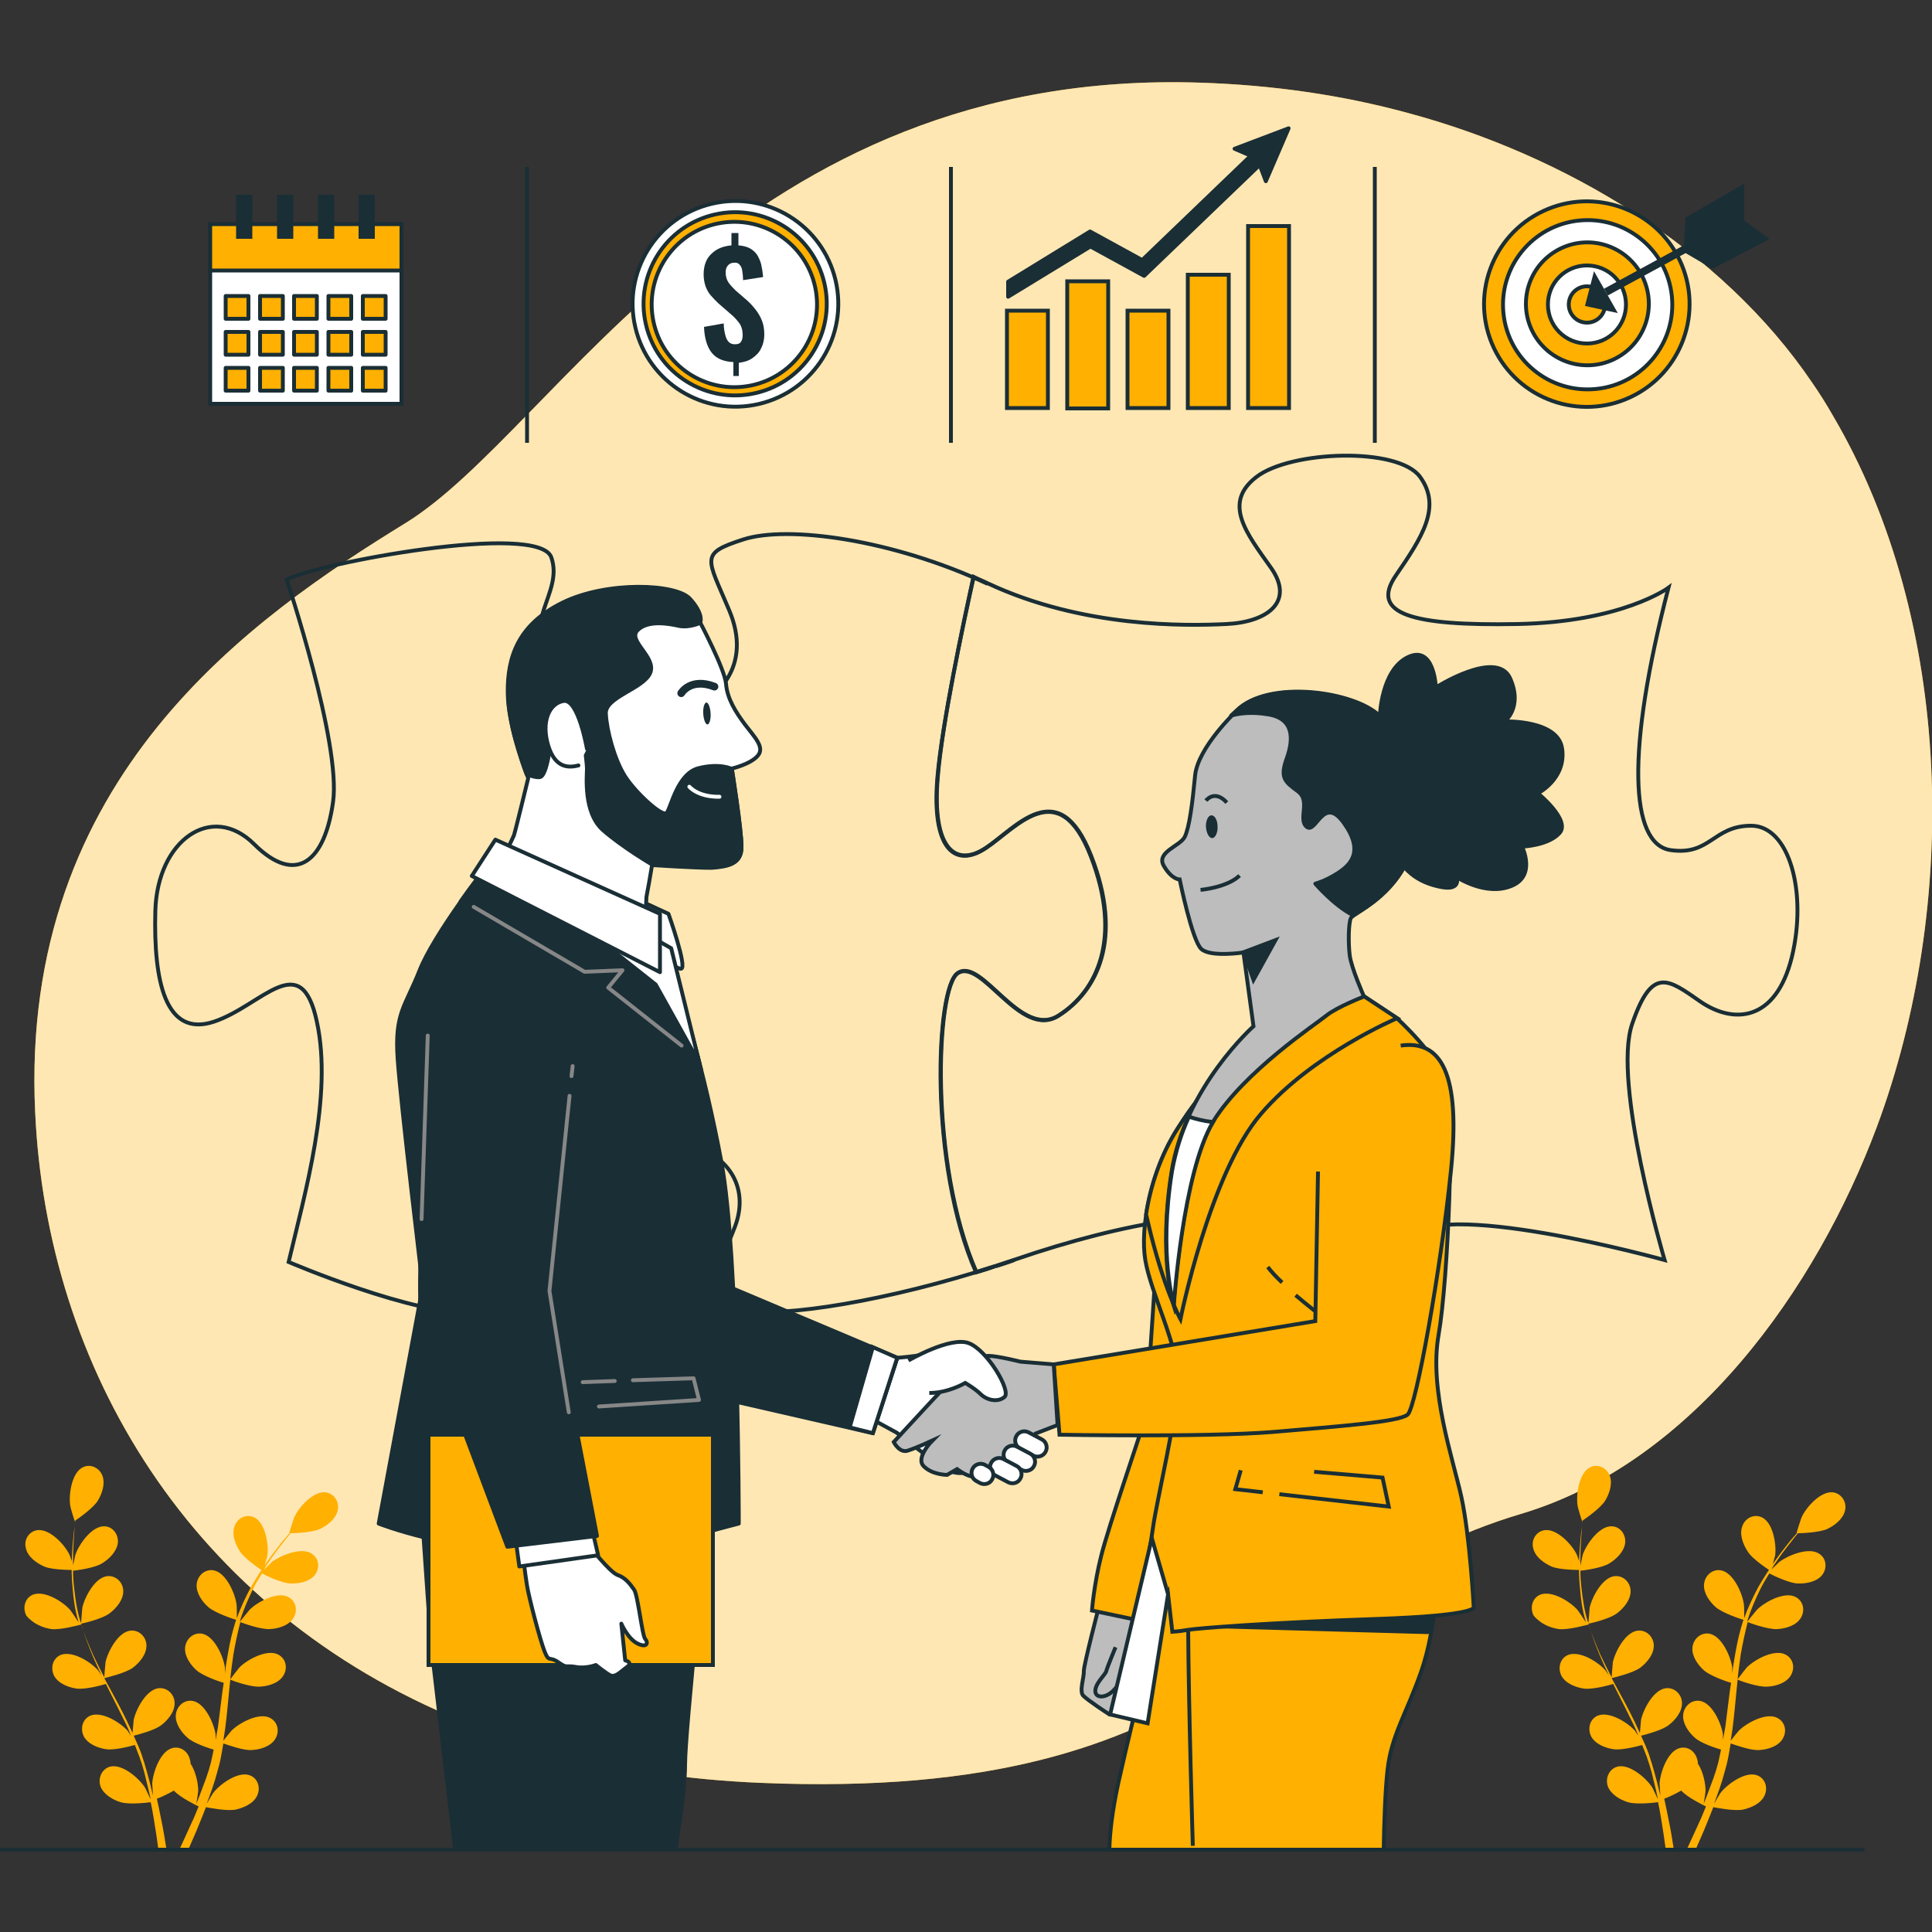 <svg xmlns="http://www.w3.org/2000/svg" xmlns:xlink="http://www.w3.org/1999/xlink" id="&#x421;&#x43B;&#x43E;&#x439;_1" x="0px" y="0px" viewBox="0 0 500 500" style="enable-background:new 0 0 500 500;" xml:space="preserve"><rect x="0" y="0" width="500" height="500" fill="#333333" stroke="none"/><style type="text/css">	.st0{fill:#FFB000;}	.st1{opacity:0.7;fill:#FFFFFF;}	.st2{fill:none;stroke:#1A2E35;stroke-miterlimit:10;}	.st3{fill:#FFB000;stroke:#1A2E35;stroke-miterlimit:10;}	.st4{fill:#FFFFFF;stroke:#1A2E35;stroke-miterlimit:10;}	.st5{fill:#1A2E35;stroke:#1A2E35;stroke-miterlimit:10;}	.st6{fill:#FFFFFF;stroke:#1A2E35;stroke-width:2;stroke-miterlimit:10;}	.st7{fill:#1A2E35;stroke:#1A2E35;stroke-linecap:round;stroke-linejoin:round;stroke-miterlimit:10;}	.st8{fill:#1A2E35;}	.st9{fill:#FFB000;stroke:#1A2E35;stroke-linecap:round;stroke-linejoin:round;stroke-miterlimit:10;}	.st10{fill:#BDBDBD;stroke:#1A2E35;stroke-miterlimit:10;}	.st11{fill:#FFFFFF;stroke:#1A2E35;stroke-linecap:round;stroke-linejoin:round;stroke-miterlimit:10;}	.st12{fill:none;stroke:#1A2E35;stroke-width:2;stroke-linecap:round;stroke-linejoin:round;stroke-miterlimit:10;}	.st13{fill:none;stroke:#FFFFFF;stroke-linecap:round;stroke-linejoin:round;stroke-miterlimit:10;}	.st14{fill:none;stroke:#878787;stroke-linecap:round;stroke-linejoin:round;stroke-miterlimit:10;}</style><g>	<path class="st0" d="M310.8,21.4c18.2,0.6,36.3,3.1,53.8,7.9c40.1,10.8,80.8,34.8,104.5,69.9c1.8,2.6,3.5,5.3,5.1,8.1   c31.7,53.7,32.7,127.5,11.5,184.4c-15.6,41.7-47.4,86.8-92.1,100.1c-67.6,20.2-75.7,74.7-196.8,69.6c-18.9-0.8-36.3-3.4-52.4-7.7   c-8.6-2.3-16.8-5-24.6-8.2C49,416.8,12.1,353.8,9.1,287.8C5,201,65.6,159.6,104.9,135.4C144.3,111.2,191.7,17.4,310.8,21.4"></path>	<path class="st1" d="M310.8,21.4c18.2,0.6,36.3,3.1,53.8,7.9c40.1,10.8,80.8,34.8,104.5,69.9c1.8,2.6,3.5,5.3,5.1,8.1   c31.7,53.7,32.7,127.5,11.5,184.4c-15.6,41.7-47.4,86.8-92.1,100.1c-67.6,20.2-75.7,74.7-196.8,69.6c-18.9-0.8-36.3-3.4-52.4-7.7   c-8.6-2.3-16.8-5-24.6-8.2C49,416.8,12.1,353.8,9.1,287.8C5,201,65.6,159.6,104.9,135.4C144.3,111.2,191.7,17.4,310.8,21.4"></path>	<g>		<g>			<path class="st2" d="M252.6,329.3c-12.3-27.9-10.5-73.6-4.8-77.4c6.3-4.2,16.2,17.2,26.1,11c9.9-6.3,16.7-19.9,8.4-41.3     s-19.3-7.3-27.2-2.1c-7.8,5.2-14.1,0.5-12.5-18.3c1.2-13.9,6.6-39.4,9.3-51.8c1.2,0.5,2.5,1.1,3.7,1.7     c-24.6-11.5-51.7-15.2-63.2-11.5c-11.5,3.7-9.4,4.7-3.7,18.3c12,28.3-33.4,38.1-46.5,16.2c-7.8-13.1,3.7-20.4,0.5-29.8     c-3.1-9.4-61.1,1.6-68.5,5.7c0,0,14.1,42.3,12,57.5c-2.1,15.2-9.4,21.9-20.4,11c-11-11-25.1-1-25.6,17.2     c-0.5,18.3,2.6,32.9,15.2,28.7c12.5-4.2,22.5-19.3,26.6,0c4.2,19.3-3.1,44.4-7.3,62.2c0,0,32.9,14.1,48.1,13.1     c15.2-1,24.6-1.6,19.9-11c-4.7-9.4-12.5-15.7-6.8-26.1c5.7-10.5,28.7-9.4,40.8-6.8c12,2.6,17.2,11.5,13.6,21.4     c-3.7,9.9-9.9,19.9,1.6,21.9c10.8,2,38.4-2.6,65.6-11.4C255.9,328.3,254.3,328.8,252.6,329.3z"></path>			<path class="st2" d="M262.5,326.1c-1.6,0.6-3.2,1.1-4.8,1.6C259.3,327.2,260.9,326.6,262.5,326.1z"></path>		</g>		<path class="st2" d="M453.2,213.7c-9.9,0-10.5,7.8-20.9,6.3c-10.5-1.6-11.5-25.6-0.5-67.9c0,0-12,8.9-39.2,9.4    c-27.2,0.5-38.1-2.6-31.4-12.5c6.8-9.9,12-17.8,6.3-25.6c-5.7-7.8-33.4-6.8-42.3,0c-8.9,6.8-2.6,14.6,3.7,23.5s-1,14.1-11.5,14.6    c-10.5,0.5-37.1,1-61.7-10.5c-1.2-0.6-2.5-1.1-3.7-1.7c-2.8,12.4-8.2,38-9.3,51.8c-1.6,18.8,4.7,23.5,12.5,18.3    c7.8-5.2,18.8-19.3,27.2,2.1s1.6,35-8.4,41.3c-9.9,6.3-19.9-15.2-26.1-11c-5.7,3.8-7.5,49.5,4.8,77.4c3.3-1,6.6-2.1,9.9-3.2    c28.7-9.9,57.5-14.6,62.7-7.8c5.2,6.8,3.1,5.7-3.7,16.2c-6.8,10.5-6.3,19.3,5.2,24.6c11.5,5.2,39.7,4.2,42.3-7.8    c2.6-12-12-18.8-5.2-30.3c6.8-11.5,66.9,5.2,66.9,5.2s-13.6-46-8.4-61.1c5.2-15.2,9.4-11.5,17.8-5.7c8.4,5.7,19.3,5.2,23.5-11.5    C467.8,231,463.1,213.7,453.2,213.7z"></path>	</g>	<g>		<g>							<ellipse transform="matrix(0.904 -0.427 0.427 0.904 5.655 182.879)" class="st3" cx="410.8" cy="78.8" rx="26.6" ry="26.6"></ellipse>							<ellipse transform="matrix(0.995 -0.102 0.102 0.995 -5.902 42.364)" class="st4" cx="410.8" cy="78.8" rx="21.9" ry="21.9"></ellipse>			<ellipse transform="matrix(0.903 -0.43 0.43 0.903 5.975 184.118)" class="st3" cx="410.8" cy="78.8" rx="15.9" ry="15.9"></ellipse>			<path class="st4" d="M420.8,78.8c0-5.6-4.5-10.1-10.1-10.1c-5.6,0-10.1,4.5-10.1,10.1c0,5.6,4.5,10.1,10.1,10.1     C416.3,88.9,420.8,84.4,420.8,78.8z"></path>			<path class="st3" d="M415.4,78.8c0-2.6-2.1-4.7-4.7-4.7c-2.6,0-4.7,2.1-4.7,4.7c0,2.6,2.1,4.7,4.7,4.7     C413.3,83.5,415.4,81.4,415.4,78.8z"></path>		</g>		<g>			<polygon class="st5" points="412.7,71.5 410.8,78.8 417.7,80.3    "></polygon>			<line class="st6" x1="415.6" y1="75.6" x2="445.9" y2="59.1"></line>			<polygon class="st5" points="436.2,64.5 436.7,56.6 450.9,48.4 450.9,57.5    "></polygon>			<polygon class="st5" points="457,61.8 450.8,57.2 436.2,64.9 443.2,69    "></polygon>		</g>	</g>	<g>		<rect x="260.6" y="80.4" class="st3" width="10.6" height="25.2"></rect>		<rect x="276.2" y="72.8" class="st3" width="10.6" height="32.9"></rect>		<rect x="291.8" y="80.4" class="st3" width="10.6" height="25.2"></rect>		<rect x="307.4" y="71.1" class="st3" width="10.6" height="34.5"></rect>		<rect x="323" y="58.5" class="st3" width="10.6" height="47.1"></rect>		<polygon class="st7" points="319.5,38.5 323.7,40.3 295.6,67.3 282.1,59.9 260.9,72.9 260.9,76.8 282.2,63.8 296.1,71.4 326,42.7     327.6,46.9 333.5,33.2   "></polygon>	</g>	<g>		<g>							<ellipse transform="matrix(0.974 -0.229 0.229 0.974 -12.944 45.535)" class="st4" cx="190.2" cy="78.7" rx="26.6" ry="26.6"></ellipse>							<ellipse transform="matrix(0.975 -0.223 0.223 0.975 -12.74 44.307)" class="st3" cx="190.2" cy="78.7" rx="23.7" ry="23.7"></ellipse>							<ellipse transform="matrix(0.988 -0.153 0.153 0.988 -9.826 30.036)" class="st4" cx="190.1" cy="78.8" rx="21.4" ry="21.4"></ellipse>		</g>		<g>			<path class="st8" d="M189.8,97.1v-3.4c-2.5-0.1-4.4-0.9-5.6-2.4c-1.2-1.5-1.9-3.8-2-6.7l5.1-0.9c0,1.2,0.2,2.2,0.4,3     c0.2,0.8,0.5,1.4,0.9,1.8c0.4,0.4,0.9,0.6,1.6,0.6c0.8,0,1.3-0.2,1.6-0.7c0.3-0.5,0.4-1,0.4-1.7c0-1.2-0.3-2.3-0.9-3.1     c-0.6-0.8-1.4-1.7-2.4-2.5l-3.1-2.7c-0.7-0.7-1.3-1.3-1.9-2c-0.6-0.7-1-1.5-1.3-2.3c-0.3-0.9-0.5-1.9-0.5-3.1     c0-2.3,0.7-4.1,2-5.3c1.3-1.3,3-2,5.2-2.2v-3.2h1.8v3.2c1.3,0.1,2.4,0.4,3.2,0.9c0.8,0.5,1.5,1.2,1.9,2c0.4,0.8,0.8,1.7,0.9,2.6     c0.2,0.9,0.3,1.8,0.4,2.7l-5.2,0.8c0-0.9-0.1-1.7-0.2-2.4c-0.1-0.7-0.3-1.2-0.7-1.6c-0.3-0.4-0.8-0.6-1.5-0.5     c-0.7,0-1.2,0.3-1.6,0.8c-0.4,0.5-0.5,1.1-0.5,1.7c0,1.1,0.3,2,0.8,2.7c0.5,0.7,1.1,1.3,1.8,2l3,2.6c0.8,0.7,1.5,1.5,2.2,2.4     c0.7,0.9,1.2,1.8,1.6,2.8c0.4,1,0.6,2.2,0.6,3.6c0,1.3-0.3,2.5-0.8,3.5c-0.5,1.1-1.3,1.9-2.3,2.6c-1,0.7-2.1,1-3.5,1.2v3.4H189.8     z"></path>		</g>	</g>	<g>		<rect x="54.4" y="58" class="st4" width="49.5" height="46.5"></rect>		<rect x="54.4" y="58" class="st9" width="49.5" height="12"></rect>		<g>			<g>				<rect x="58.4" y="76.6" class="st9" width="5.9" height="5.9"></rect>				<rect x="67.3" y="76.6" class="st9" width="5.9" height="5.9"></rect>				<rect x="76.1" y="76.6" class="st9" width="5.9" height="5.9"></rect>				<rect x="85" y="76.6" class="st9" width="5.9" height="5.9"></rect>				<rect x="93.9" y="76.6" class="st9" width="5.9" height="5.9"></rect>			</g>			<g>				<rect x="58.4" y="85.9" class="st9" width="5.9" height="5.9"></rect>				<rect x="67.3" y="85.9" class="st9" width="5.9" height="5.9"></rect>				<rect x="76.1" y="85.9" class="st9" width="5.9" height="5.9"></rect>				<rect x="85" y="85.9" class="st9" width="5.9" height="5.9"></rect>				<rect x="93.9" y="85.9" class="st9" width="5.9" height="5.9"></rect>			</g>			<g>				<rect x="58.4" y="95.2" class="st9" width="5.9" height="5.9"></rect>				<rect x="67.3" y="95.2" class="st9" width="5.9" height="5.9"></rect>				<rect x="76.1" y="95.2" class="st9" width="5.9" height="5.9"></rect>				<rect x="85" y="95.2" class="st9" width="5.9" height="5.9"></rect>				<rect x="93.9" y="95.2" class="st9" width="5.9" height="5.9"></rect>			</g>		</g>		<g>			<rect x="61.1" y="50.4" class="st8" width="4.2" height="11.4"></rect>			<rect x="71.7" y="50.4" class="st8" width="4.2" height="11.4"></rect>			<rect x="82.3" y="50.4" class="st8" width="4.2" height="11.4"></rect>			<rect x="92.8" y="50.4" class="st8" width="4.2" height="11.4"></rect>		</g>	</g>	<g>		<path class="st0" d="M11.4,405.4c2.3,1,7.9,0.9,7.9,0.9c0.1,0-1.2-3.7-1.3-3.9c-1.2-2.6-5.1-6.8-8.3-6.4c-2.3,0.3-3.6,2.6-3,4.7    C7.2,402.9,9.4,404.5,11.4,405.4z"></path>		<path class="st0" d="M13.3,421.6c2.4,0.3,7.4-1.1,7.8-1.2c0.8,2.8,1.8,5.6,3,8.4c0.7,1.6,1.4,3.2,2.2,4.8    c-0.5-0.7-0.9-1.3-0.9-1.3c-1.9-2.2-6.7-5.2-9.7-4c-2.1,0.9-2.7,3.4-1.7,5.4c1.1,2,3.7,3,5.8,3.3c2.1,0.3,6.4-0.8,7.6-1.2    c0.3,0.6,0.6,1.2,0.9,1.8c1.5,2.9,2.9,5.8,4.3,8.6c0.5,1,0.9,2,1.3,3c-0.4-0.6-0.8-1.1-0.8-1.2c-1.9-2.2-6.7-5.2-9.7-4    c-2.1,0.9-2.7,3.4-1.7,5.4c1.1,2,3.7,3,5.8,3.3c2,0.3,6-0.7,7.4-1.1c0.4,1,0.8,2.1,1.2,3.1c0.2,0.7,0.5,1.4,0.7,2.1    c0.2,0.7,0.4,1.4,0.6,2.1c0.3,1.4,0.7,2.8,1,4.1c0.2,0.9,0.4,1.8,0.6,2.7c-0.5-1-1.4-3-1.5-3.1c-1.5-2.4-5.9-6.2-9-5.4    c-2.2,0.6-3.2,3-2.5,5.1c0.8,2.1,3.2,3.5,5.2,4.1c2.2,0.7,7.2,0.1,7.8,0c0.3,1.5,0.6,2.9,0.8,4.3c0.5,3,0.9,5.7,1.2,8h2.1    c-0.4-2.4-0.8-5.2-1.5-8.4c-0.3-1.5-0.6-3.1-1-4.8c0.4-0.1,2.5-1,4.4-2.1c1.6,1.8,5.8,3.8,6.4,4.1c-0.6,1.4-1.1,2.8-1.7,4    c-1.2,2.7-2.3,5-3.2,7h2.3c0.8-1.9,1.8-4,2.7-6.3c0.6-1.4,1.2-3,1.8-4.5c0.6,0.1,5.5,1.1,7.8,0.6c2.1-0.5,4.6-1.6,5.5-3.7    c0.9-2,0.1-4.5-2.1-5.2c-3-1-7.7,2.4-9.4,4.7c-0.1,0.1-1,1.7-1.6,2.7c0.2-0.6,0.5-1.3,0.7-1.9c0.5-1.3,0.9-2.6,1.4-4.1    c0.2-0.7,0.4-1.4,0.6-2.1c0.2-0.7,0.4-1.5,0.6-2.2c0.4-1.7,0.7-3.5,1-5.3c1.2,0.4,5.3,1.9,7.4,1.7c2.1-0.1,4.8-0.9,6-2.8    c1.2-1.9,0.8-4.4-1.3-5.5c-2.8-1.5-7.9,1.2-10,3.3c-0.1,0.1-1.4,1.7-2.1,2.6c0.2-1.1,0.3-2.2,0.5-3.3c0.4-3.2,0.7-6.4,1-9.6    c0.1-1,0.2-2,0.3-2.9c0.4,0.2,5.3,2,7.7,1.8c2.1-0.1,4.8-0.9,6-2.8c1.2-1.9,0.8-4.4-1.3-5.5c-2.8-1.5-7.9,1.2-10,3.3    c-0.2,0.2-2,2.5-2.4,3.1c0.2-2.2,0.5-4.3,0.8-6.4c0.5-2.9,1.1-5.7,1.8-8.4c0.2,0.1,5.3,2,7.7,1.8c2.1-0.1,4.8-0.9,6-2.8    c1.2-1.9,0.8-4.4-1.3-5.5c-2.8-1.5-7.9,1.2-10,3.3c-0.2,0.2-2.2,2.7-2.5,3.1c0-0.2,0.1-0.3,0.1-0.5c0.9-2.9,2.1-5.5,3.3-8    c0.7-1.4,1.5-2.7,2.3-4c0.9,0.5,5.1,2.5,7.3,2.6c2.1,0.1,4.9-0.4,6.3-2.1c1.4-1.7,1.3-4.3-0.7-5.6c-2.7-1.8-8,0.4-10.3,2.1    c-0.1,0.1-1.2,1.2-2.1,2c0.4-0.6,0.7-1.2,1.1-1.7c1.3-2,2.7-3.8,3.9-5.3c0.7-0.9,1.3-1.7,1.9-2.4c1.1,0,5.6-0.2,7.6-1.1    c1.9-0.9,4.1-2.6,4.6-4.8c0.5-2.2-0.9-4.4-3.2-4.7c-3.2-0.3-7,4-8.1,6.6c-0.1,0.2-1.3,3.9-1.2,3.9c0,0,0.1,0,0.1,0    c-0.6,0.7-1.2,1.4-1.9,2.2c-1.2,1.5-2.6,3.3-4,5.3c-1.4,2-2.8,4.2-4.2,6.6c-1.3,2.5-2.6,5.1-3.6,8c0,0,0,0.1,0,0.1    c0-0.9,0-3.6-0.1-3.8c-0.4-2.8-2.7-8.1-5.9-8.7c-2.3-0.4-4.2,1.4-4.4,3.6c-0.2,2.2,1.4,4.5,3,5.9c1.8,1.6,6.8,3.2,7.2,3.3    c-0.9,2.8-1.6,5.7-2.1,8.7c-0.3,1.7-0.6,3.4-0.8,5.2c0-0.8,0-1.5,0-1.6c-0.4-2.8-2.7-8.1-5.9-8.7c-2.3-0.4-4.2,1.4-4.4,3.6    c-0.2,2.2,1.4,4.5,3,5.9c1.6,1.4,5.8,2.9,7,3.2c-0.1,0.7-0.2,1.3-0.3,2c-0.4,3.2-0.8,6.4-1.2,9.5c-0.2,1.1-0.4,2.2-0.6,3.3    c0-0.7,0-1.3,0-1.4c-0.4-2.8-2.7-8.1-5.9-8.7c-2.3-0.4-4.2,1.4-4.4,3.6c-0.2,2.2,1.4,4.5,3,5.9c1.5,1.4,5.4,2.7,6.8,3.1    c-0.2,1.1-0.5,2.2-0.7,3.3c-0.2,0.7-0.4,1.4-0.6,2.1c-0.2,0.7-0.5,1.4-0.7,2.1c-0.5,1.3-1,2.7-1.5,4c-0.3,0.9-0.7,1.7-1,2.6    c0.2-1.1,0.5-3.3,0.5-3.4c0-1.9-0.6-5-2-7.1c0-0.3,0-0.6-0.1-0.8c-0.4-2.2-2.4-3.8-4.6-3.2c-3.1,0.8-5,6.2-5.2,9.1    c0,0.2,0.1,2,0.2,3.2c-0.2-0.7-0.3-1.3-0.5-2c-0.3-1.4-0.7-2.7-1.1-4.2c-0.2-0.7-0.4-1.4-0.6-2.1c-0.2-0.7-0.5-1.4-0.7-2.2    c-0.6-1.7-1.3-3.3-2.1-5c1.2-0.3,5.4-1.4,7.1-2.7c1.7-1.3,3.5-3.4,3.5-5.7c0-2.2-1.8-4.1-4.1-3.9c-3.2,0.3-5.9,5.4-6.5,8.2    c0,0.2-0.2,2.2-0.3,3.4c-0.5-1-0.9-2-1.4-3c-1.4-2.9-2.9-5.7-4.5-8.6c-0.5-0.9-0.9-1.7-1.4-2.6c0.4-0.1,5.5-1.3,7.4-2.7    c1.7-1.3,3.5-3.4,3.5-5.7c0-2.2-1.8-4.1-4.1-3.9c-3.2,0.3-5.9,5.4-6.5,8.2c0,0.2-0.3,3.2-0.3,3.9c-1-1.9-2-3.9-2.9-5.8    c-1.2-2.7-2.3-5.4-3.1-8.1c0.2,0,5.5-1.2,7.4-2.7c1.7-1.3,3.5-3.4,3.5-5.7c0-2.2-1.8-4.1-4.1-3.9c-3.2,0.3-5.9,5.4-6.5,8.2    c0,0.2-0.3,3.4-0.3,4c0-0.2-0.1-0.3-0.2-0.5c-0.9-2.9-1.3-5.8-1.6-8.5c-0.2-1.6-0.3-3.1-0.3-4.6c1-0.1,5.6-0.7,7.5-1.9    c1.8-1.1,3.8-3,4.1-5.3c0.2-2.2-1.3-4.3-3.6-4.3c-3.2,0-6.5,4.7-7.4,7.4c0,0.1-0.4,1.7-0.6,2.8c0-0.7,0-1.4,0-2    c0-2.4,0.2-4.6,0.3-6.6c0.1-1.1,0.2-2.1,0.3-3.1c0.9-0.6,4.6-3.2,5.8-5.1c1.1-1.8,2-4.4,1.2-6.5c-0.8-2.1-3.2-3.2-5.2-2.1    c-2.8,1.5-3.6,7.2-3.1,10c0,0.2,1.1,4,1.2,3.9c0,0,0,0,0.1,0c-0.1,0.9-0.2,1.9-0.4,2.9c-0.2,2-0.4,4.2-0.5,6.6    c-0.1,2.4-0.1,5.1,0.2,7.8c0.2,2.8,0.6,5.7,1.5,8.7c0,0,0,0.1,0,0.1c-0.5-0.8-2-3-2.1-3.1c-1.9-2.2-6.7-5.2-9.7-4    c-2.1,0.9-2.7,3.4-1.7,5.4C8.6,420.3,11.2,421.3,13.3,421.6z"></path>		<path class="st0" d="M68.1,406.6c0,0,1-3.7,1.1-4c0.4-2.8-0.5-8.5-3.4-9.9c-2.1-1-4.4,0.2-5.1,2.3c-0.8,2.1,0.2,4.7,1.4,6.5    C63.4,403.6,68.1,406.6,68.1,406.6z"></path>	</g>	<g>		<path class="st0" d="M401.5,405.4c2.3,1,7.9,0.9,7.9,0.9c0.1,0-1.2-3.7-1.3-3.9c-1.2-2.6-5.1-6.8-8.3-6.4c-2.3,0.3-3.6,2.6-3,4.7    C397.3,402.9,399.5,404.5,401.5,405.4z"></path>		<path class="st0" d="M403.4,421.6c2.4,0.3,7.4-1.1,7.8-1.2c0.8,2.8,1.8,5.6,3,8.4c0.7,1.6,1.4,3.2,2.2,4.8    c-0.5-0.7-0.9-1.3-0.9-1.3c-1.9-2.2-6.7-5.2-9.7-4c-2.1,0.9-2.7,3.4-1.7,5.4c1.1,2,3.7,3,5.8,3.3c2.1,0.3,6.4-0.8,7.6-1.2    c0.3,0.6,0.6,1.2,0.9,1.8c1.5,2.9,2.9,5.8,4.3,8.6c0.5,1,0.9,2,1.3,3c-0.4-0.6-0.8-1.1-0.8-1.2c-1.9-2.2-6.7-5.2-9.7-4    c-2.1,0.9-2.7,3.4-1.7,5.4c1.1,2,3.7,3,5.8,3.3c2,0.3,6-0.7,7.4-1.1c0.4,1,0.8,2.1,1.2,3.1c0.2,0.7,0.5,1.4,0.7,2.1    c0.2,0.7,0.4,1.4,0.6,2.1c0.3,1.4,0.7,2.8,1,4.1c0.2,0.9,0.4,1.8,0.6,2.7c-0.5-1-1.4-3-1.5-3.1c-1.5-2.4-5.9-6.2-9-5.4    c-2.2,0.6-3.2,3-2.5,5.1c0.8,2.1,3.2,3.5,5.2,4.1c2.2,0.7,7.2,0.1,7.8,0c0.3,1.5,0.6,2.9,0.8,4.3c0.5,3,0.9,5.7,1.2,8h2.1    c-0.4-2.4-0.8-5.2-1.5-8.4c-0.3-1.5-0.6-3.1-1-4.8c0.4-0.1,2.5-1,4.4-2.1c1.6,1.8,5.8,3.8,6.4,4.1c-0.6,1.4-1.1,2.8-1.7,4    c-1.2,2.7-2.3,5-3.2,7h2.3c0.8-1.9,1.8-4,2.7-6.3c0.6-1.4,1.2-3,1.8-4.5c0.6,0.1,5.5,1.1,7.8,0.6c2.1-0.5,4.6-1.6,5.5-3.7    c0.9-2,0.1-4.5-2.1-5.2c-3-1-7.7,2.4-9.4,4.7c-0.1,0.1-1,1.7-1.6,2.7c0.2-0.6,0.5-1.3,0.7-1.9c0.5-1.3,0.9-2.6,1.4-4.1    c0.2-0.7,0.4-1.4,0.6-2.1c0.2-0.7,0.4-1.5,0.6-2.2c0.4-1.7,0.7-3.5,1-5.3c1.2,0.4,5.3,1.9,7.4,1.7c2.1-0.1,4.8-0.9,6-2.8    c1.2-1.9,0.8-4.4-1.3-5.5c-2.8-1.5-7.9,1.2-10,3.3c-0.1,0.1-1.4,1.7-2.1,2.6c0.2-1.1,0.3-2.2,0.5-3.3c0.4-3.2,0.7-6.4,1-9.6    c0.1-1,0.2-2,0.3-2.9c0.4,0.2,5.3,2,7.7,1.8c2.1-0.1,4.8-0.9,6-2.8c1.2-1.9,0.8-4.4-1.3-5.5c-2.8-1.5-7.9,1.2-10,3.3    c-0.2,0.2-2,2.5-2.4,3.1c0.2-2.2,0.5-4.3,0.8-6.4c0.5-2.9,1.1-5.7,1.8-8.4c0.2,0.1,5.3,2,7.7,1.8c2.1-0.1,4.8-0.9,6-2.8    c1.2-1.9,0.8-4.4-1.3-5.5c-2.8-1.5-7.9,1.2-10,3.3c-0.2,0.2-2.2,2.7-2.5,3.1c0-0.2,0.1-0.3,0.1-0.5c0.9-2.9,2.1-5.5,3.3-8    c0.7-1.4,1.5-2.7,2.3-4c0.9,0.5,5.1,2.5,7.3,2.6c2.1,0.1,4.9-0.4,6.3-2.1c1.4-1.7,1.3-4.3-0.7-5.6c-2.7-1.8-8,0.4-10.3,2.1    c-0.1,0.1-1.2,1.2-2.1,2c0.4-0.6,0.7-1.2,1.1-1.7c1.3-2,2.7-3.8,3.9-5.3c0.7-0.9,1.3-1.7,1.9-2.4c1.1,0,5.6-0.2,7.6-1.1    c1.9-0.9,4.1-2.6,4.6-4.8c0.5-2.2-0.9-4.4-3.2-4.7c-3.2-0.3-7,4-8.1,6.6c-0.1,0.2-1.3,3.9-1.2,3.9c0,0,0.1,0,0.1,0    c-0.6,0.7-1.2,1.4-1.9,2.2c-1.2,1.5-2.6,3.3-4,5.3c-1.4,2-2.8,4.2-4.2,6.6c-1.3,2.5-2.6,5.1-3.6,8c0,0,0,0.1,0,0.1    c0-0.9,0-3.6-0.1-3.8c-0.4-2.8-2.7-8.1-5.9-8.7c-2.3-0.4-4.2,1.4-4.4,3.6c-0.2,2.2,1.4,4.5,3,5.9c1.8,1.6,6.8,3.2,7.2,3.3    c-0.9,2.8-1.6,5.7-2.1,8.7c-0.3,1.7-0.6,3.4-0.8,5.2c0-0.8,0-1.5,0-1.6c-0.4-2.8-2.7-8.1-5.9-8.7c-2.3-0.4-4.2,1.4-4.4,3.6    c-0.2,2.2,1.4,4.5,3,5.9c1.6,1.4,5.8,2.9,7,3.2c-0.1,0.7-0.2,1.3-0.3,2c-0.4,3.2-0.8,6.4-1.2,9.5c-0.2,1.1-0.4,2.2-0.6,3.3    c0-0.7,0-1.3,0-1.4c-0.4-2.8-2.7-8.1-5.9-8.7c-2.3-0.4-4.2,1.4-4.4,3.6c-0.2,2.2,1.4,4.5,3,5.9c1.5,1.4,5.4,2.7,6.8,3.1    c-0.2,1.1-0.5,2.2-0.7,3.3c-0.2,0.7-0.4,1.4-0.6,2.1c-0.2,0.7-0.5,1.4-0.7,2.1c-0.5,1.3-1,2.7-1.5,4c-0.3,0.9-0.7,1.7-1,2.6    c0.2-1.1,0.5-3.3,0.5-3.4c0-1.9-0.6-5-2-7.1c0-0.3,0-0.6-0.1-0.8c-0.4-2.2-2.4-3.8-4.6-3.2c-3.1,0.8-5,6.2-5.2,9.1    c0,0.2,0.1,2,0.2,3.2c-0.2-0.7-0.3-1.3-0.5-2c-0.3-1.4-0.7-2.7-1.1-4.2c-0.2-0.7-0.4-1.4-0.6-2.1c-0.2-0.7-0.5-1.4-0.7-2.2    c-0.6-1.7-1.3-3.3-2.1-5c1.2-0.3,5.4-1.4,7.1-2.7c1.7-1.3,3.5-3.4,3.5-5.7c0-2.2-1.8-4.1-4.1-3.9c-3.2,0.3-5.9,5.4-6.5,8.2    c0,0.2-0.2,2.2-0.3,3.4c-0.5-1-0.9-2-1.4-3c-1.4-2.9-2.9-5.7-4.5-8.6c-0.5-0.9-0.9-1.7-1.4-2.6c0.4-0.1,5.5-1.3,7.4-2.7    c1.7-1.3,3.5-3.4,3.5-5.7c0-2.2-1.8-4.1-4.1-3.9c-3.2,0.3-5.9,5.4-6.5,8.2c0,0.2-0.3,3.2-0.3,3.9c-1-1.9-2-3.9-2.9-5.8    c-1.2-2.7-2.3-5.4-3.1-8.1c0.2,0,5.5-1.2,7.4-2.7c1.7-1.3,3.5-3.4,3.5-5.7c0-2.2-1.8-4.1-4.1-3.9c-3.2,0.3-5.9,5.4-6.5,8.2    c0,0.2-0.3,3.4-0.3,4c0-0.2-0.1-0.3-0.2-0.5c-0.9-2.9-1.3-5.8-1.6-8.5c-0.2-1.6-0.3-3.1-0.3-4.6c1-0.1,5.6-0.7,7.5-1.9    c1.8-1.1,3.8-3,4.1-5.3c0.2-2.2-1.3-4.3-3.6-4.3c-3.2,0-6.5,4.7-7.4,7.4c0,0.1-0.4,1.7-0.6,2.8c0-0.7,0-1.4,0-2    c0-2.4,0.2-4.6,0.3-6.6c0.1-1.1,0.2-2.1,0.3-3.1c0.9-0.6,4.6-3.2,5.8-5.1c1.1-1.8,2-4.4,1.2-6.5c-0.8-2.1-3.2-3.2-5.2-2.1    c-2.8,1.5-3.6,7.2-3.1,10c0,0.2,1.1,4,1.2,3.9c0,0,0,0,0.1,0c-0.1,0.9-0.2,1.9-0.4,2.9c-0.2,2-0.4,4.2-0.5,6.6    c-0.1,2.4-0.1,5.1,0.2,7.8c0.2,2.8,0.6,5.7,1.5,8.7c0,0,0,0.1,0,0.1c-0.5-0.8-2-3-2.1-3.1c-1.9-2.2-6.7-5.2-9.7-4    c-2.1,0.9-2.7,3.4-1.7,5.4C398.7,420.3,401.3,421.3,403.4,421.6z"></path>		<path class="st0" d="M458.3,406.6c0,0,1-3.7,1.1-4c0.4-2.8-0.5-8.5-3.4-9.9c-2.1-1-4.4,0.2-5.1,2.3c-0.8,2.1,0.2,4.7,1.4,6.5    C453.5,403.6,458.3,406.6,458.3,406.6z"></path>	</g>	<g>		<g>			<path class="st7" d="M357.1,185.4c0,0,0.3-11.9,7.2-15.3c6.9-3.4,7.3,7.8,7.3,7.8s15.7-10,19.2-2.4c3.4,7.6-1.4,11.2-1.4,11.2     s14-0.5,14.9,7.2c1,7.7-6.3,11.4-6.3,11.4s8.6,7,5.6,10.3c-3,3.3-9.7,3.5-9.7,3.5s3.8,7.6-2.8,10.2c-6.6,2.7-14.1-2.3-14.1-2.3     s1.2,3.5-3.8,2.6c-4.9-0.9-9.9-3.2-13-10.4C357.4,211.9,353.4,191.5,357.1,185.4z"></path>			<g>				<path class="st10" d="M284.4,415.8c0,0-3.9,15-3.9,16.6c0.1,1.7-1.3,5.4-0.1,6.5c1.1,1.1,6.3,4.6,6.8,4.8      c0.6,0.2,2.2-0.4,2.8-0.8c0.5-0.4,0.9-1.3,0.9-1.9c0-0.6-1.6-2.9-1.8-3.5c-0.2-0.5,2.9-7.7,4.1-11.3c1.2-3.6,1.9-9.7,1.9-9.7      L284.4,415.8z"></path>				<path class="st10" d="M288.7,426.3c0,0-2.2,5.3-2.4,6.2c-0.2,0.9-3.2,3.4-2.8,5.5c0.4,2,4.9,1.5,7.1-4.5"></path>			</g>			<path class="st3" d="M298.7,334.5c0,0-1.9,30.5-2.6,33.2c-0.7,2.7-9.2,27.3-11.1,34.9c-1.9,7.5-2.4,14.2-2.4,14.2l11.4,2.4     l6.4-28.1c0,0,8.4-25.6,6.7-37.6C305.4,341.4,298.7,334.5,298.7,334.5z"></path>			<g>				<path class="st3" d="M358.1,478.7c0.1-6.6,0.4-15.6,1-20.7c1-8.9,4.8-14.3,8.7-25.4c3.9-11.1,4.2-25.5,4.2-25.5l-69.7,2.4      c0,0-8,29.9-12.9,52c-1.6,7.4-2.2,13-2.3,17.2"></path>				<polygon class="st7" points="311.6,420.8 369.5,422.4 370.8,417.9     "></polygon>				<path class="st4" d="M308.7,477.7c0,0-1.1-36.2-1.2-55.9"></path>			</g>			<g>				<path class="st3" d="M353.1,257.9l8.5,5.7c0,0,10,9,12.5,16.3c2.5,7.4,0.7,51.3-1.8,65.6c-2.5,14.2,3.7,31.9,5.9,41.9      c2.2,10,3.2,28.5,3.2,28.5s1.6,2.2-25.6,3.1c-27.1,0.9-46.1,2.4-48.3,2.8c-2.2,0.4-4.1,0.5-4.1,0.5l-1.1-9.6l-2.7,7.9l-5.6-1.3      c0,0,3.5-17.2,4.4-24c0.9-6.7,6.4-29.6,6.5-38.2c0.1-8.6-7.1-22.5-8.5-31c-1.4-8.5,1.4-23.1,8.5-34.2      c7.1-11,11.8-15.3,25.5-26.6C344.1,254.1,353.1,257.9,353.1,257.9z"></path>				<polyline class="st2" points="331.1,386.7 359.4,389.9 357.8,382.4 340.1,380.9     "></polyline>				<polyline class="st2" points="321.1,380.5 319.7,385.4 326.8,386.2     "></polyline>				<path class="st2" d="M331.8,331.9c-1.5-1.4-2.8-2.8-3.7-4"></path>				<path class="st2" d="M341.6,340.3c0,0-3-2.3-6.3-5.1"></path>			</g>			<path class="st3" d="M353.1,257.9c0,0-9-3.8-22.8,7.5c-13.8,11.3-18.4,15.5-25.5,26.6c-4.4,6.8-7.1,15-8.2,22.3     c0.2,0.8,0.4,1.7,0.6,2.5c3.9,16.6,8.3,24.6,8.3,24.6s7.6-37.9,20.9-53.2c13.2-15.4,35.2-24.7,35.2-24.7L353.1,257.9z"></path>			<path class="st10" d="M320,184c0,0-9.9,9.3-10.7,16.6c-0.7,7.3-1.5,13.6-2.7,16c-1.2,2.4-7.5,3.9-5.4,7.5     c2.1,3.6,4.1,3.5,4.1,3.5s3.2,15.8,5.6,18c2.4,2.2,10.9,0.9,10.9,0.9l2.6,19.1c0,0-17.7,15.7-21.2,37.7     c-3.5,21.9,0.5,34.4,0.5,34.4s2.3-34.5,10.3-47.5c8-12.9,26.6-25.2,29.3-27.4c2.7-2.2,9.7-4.9,9.7-4.9s-3.3-7.4-3.7-10.7     c-0.4-3.3-0.3-8.3,0.3-9.6c0.6-1.3,11.7-5.4,15.9-18.1c4.2-12.7-2-27.7-8.5-34.1C350.6,179,328.3,175.8,320,184z"></path>			<path class="st7" d="M365.6,219.4c4.2-12.7-2-27.7-8.5-34.1c-6.5-6.4-28.8-9.6-37.1-1.4c0,0-0.5,0.5-1.4,1.3     c1.7-0.5,5.1-1.1,9.7-0.3c6.6,1.1,6.5,6.4,4.7,11.4c-1.8,5-0.5,6,2.9,8.5s-0.1,7.3,2.3,9.2c2.4,1.9,4.3-8.4,9.6-1     s1.7,10.8-1.5,12.9c-3.2,2.1-5.9,2.8-5.9,2.8s4.9,5.7,9.7,8.1C352.5,235.3,361.8,230.9,365.6,219.4z"></path>			<g>				<path class="st2" d="M310.7,230.3c0,0,6.9-0.6,10.1-3.7"></path>				<path class="st8" d="M315.1,213.9c0.1,1.6-0.6,3-1.4,3c-0.8,0-1.5-1.3-1.6-2.9c-0.1-1.6,0.6-3,1.4-3      C314.4,211,315.1,212.3,315.1,213.9z"></path>				<path class="st2" d="M312.1,207.2c0,0,2.2-3,5.4,0.5"></path>			</g>			<polygon class="st5" points="321.9,246.4 330.1,243.3 324.4,253.6    "></polygon>			<polygon class="st4" points="298.1,398.1 287.3,443.7 297,446 302.3,412.6    "></polygon>			<path class="st4" d="M307.7,289c-2,4.3-3.5,9.1-4.4,14.2c-3.5,21.9,0.5,34.4,0.5,34.4s2.3-34.1,10.1-47.2     C311.5,290.1,309.4,289.6,307.7,289z"></path>		</g>		<g>			<path class="st3" d="M341.1,303.2l-0.7,38.7l-67.7,11.2l1.5,18.2c0,0,37.6,0.7,55.1-0.7c17.5-1.5,32.7-2.6,35-4.5     c2.2-1.9,8.6-37.8,11.2-63.1c2.6-25.3-2.6-33.9-13-32.4"></path>			<g>				<path class="st4" d="M232.2,351.4l-5.4,16.5l5.3,2.9c0,0,6.7,5.2,10.4,8c3.7,2.8,6.5,2.8,8.4,1.9c1.9-0.9,10.8-13.4,11.9-15.8      c1.1-2.4-4.1-9.5-9.3-12.6c-5.2-3-9.5-3-12.6-2.2C237.9,351,232.2,351.4,232.2,351.4z"></path>				<path class="st10" d="M272.7,353.1l-8.6-0.7c0,0-6-1.5-8.2-1.5s-5.2,2.2-6.7,3.3c-1.5,1.1-17.9,19-17.9,19s1.5,3,3.7,2.2      c2.2-0.7,6.3-2.6,6.3-2.6s-4.5,4.5-2.2,6.7c2.2,2.2,6,2.2,6,2.2l2.6-1.5c0,0,1.9,1.5,3.7,1.9c1.9,0.4,4.8-0.4,7.4-1.9      c2.6-1.5,9.2-9.2,9.2-9.2l5.7-2.2L272.7,353.1z"></path>				<path class="st4" d="M235.1,352.1c0,0,10.8-6.3,15.6-4.5s11,12.3,9.3,13.9c-1.7,1.5-4.5,0.9-6.1-0.6c-1.5-1.5-4.1-3-4.1-3      s-4.3,2.6-9.3,2.6"></path>				<g>					<path class="st4" d="M267.4,376.7l-3.4-1.8c-1.2-0.6-1.6-2.1-1-3.2l0,0c0.6-1.2,2.1-1.6,3.2-1l3.4,1.8c1.2,0.6,1.6,2.1,1,3.2       l0,0C270,376.9,268.5,377.3,267.4,376.7z"></path>					<path class="st4" d="M264.4,380.4l-3.4-1.8c-1.2-0.6-1.6-2.1-1-3.2l0,0c0.6-1.2,2.1-1.6,3.2-1l3.4,1.8c1.2,0.6,1.6,2.1,1,3.2       l0,0C267,380.6,265.5,381,264.4,380.4z"></path>					<path class="st4" d="M260.9,383.6l-3.4-1.8c-1.2-0.6-1.6-2.1-1-3.2l0,0c0.6-1.2,2.1-1.6,3.2-1l3.4,1.8c1.2,0.6,1.6,2.1,1,3.2       l0,0C263.5,383.8,262.1,384.2,260.9,383.6z"></path>					<path class="st4" d="M253.6,383.8l-0.9-0.5c-1.2-0.6-1.6-2.1-1-3.2l0,0c0.6-1.2,2.1-1.6,3.2-1l0.9,0.5c1.2,0.6,1.6,2.1,1,3.2h0       C256.2,384,254.8,384.4,253.6,383.8z"></path>				</g>			</g>		</g>		<g>			<polygon class="st7" points="232.2,351.4 186.7,332.2 188.4,362.3 225.9,370.9    "></polygon>			<polygon class="st4" points="225.9,370.9 232.2,351.4 225.8,348.6 225.7,349.3 219.9,369.4    "></polygon>		</g>		<g>			<g>				<g>					<path class="st11" d="M161.3,231.1l11.7,5.4c0,0,4.9,13.8,3.3,14.2c-1.6,0.4-13.8-9.4-13.8-9.4L161.3,231.1z"></path>					<path class="st11" d="M168,228.3l0.8-4.7c0,0,10.8,0.7,15.1,0.7c4.3,0,8.1-0.6,8-5.2c0-4.6-2.5-20.2-2.5-20.2s4.8-1.1,6.7-3.3       c1.9-2.2-0.8-4.8-3.3-8.1c-2.4-3.2-4.6-6.7-4.9-10.5c-0.3-3.8-6.8-16.1-6.8-16.1s1.1-1.9-2.5-5.9c-3.5-4-21.6-4.7-33.1,1       c-11.5,5.7-14.2,14.1-14.1,23.3c0.1,9.2,5.3,22.1,5.3,22.1s-3.4,14-3.7,14.8c-0.3,0.8-3.3,6.8-3.3,6.8s14.4,10.1,19.7,14.6       c5.3,4.5,17.2,12.3,17.3,8.1c0.1-4.2,0.6-13.6,0.6-13.6L168,228.3z"></path>					<path class="st8" d="M183.9,184.6c0.1,1.6-0.3,2.8-0.8,2.9c-0.5,0-1-1.2-1.1-2.8c-0.1-1.6,0.3-2.8,0.8-2.9       C183.3,181.8,183.8,183,183.9,184.6z"></path>					<path class="st12" d="M176.3,179.4c0,0,2.4-4.1,8.6-1.7"></path>				</g>				<path class="st7" d="M191.9,219.2c0-4.6-2.5-20.2-2.5-20.2s-3-1.6-8.6-0.2c-5.6,1.4-7.2,10.5-8.3,11.6      c-1.1,1.1-8.1-5.3-10.8-9.6c-2.7-4.3-4.7-11.8-4.9-16.1c-0.3-4.3,9.9-6.5,11.5-10.6c1.6-4.1-6-8.3-3.3-11      c2.7-2.7,8.1-1.7,10.8-1.1c2.7,0.5,5.4-0.8,5.4-0.8s1.1-1.9-2.5-5.9c-3.5-4-21.6-4.7-33.1,1c-11.5,5.7-14.2,14.1-14.1,23.3      c0,7.4,3.5,17.3,4.8,20.8c1,0.4,2.7,0.9,3.5,0.7c1.1-0.3,1.9-3.5,2.4-6.7c0.5-3.2,8.3-7.1,8.3-7.1s1.4,9.7,1.4,11.6      c0,1.9-1,11.3,4.1,15.9c5.1,4.5,13,9.1,13,9.1s10.8,0.7,15.1,0.7C188.2,224.3,191.9,223.7,191.9,219.2z"></path>				<path class="st11" d="M151.9,193.8c0,0-2.2-12.9-6-12.4c-3.8,0.6-5.9,5.4-4,11.6c1.9,6.2,5.7,5.6,7.8,5.1"></path>				<path class="st13" d="M178.4,203.6c0,0,2.2,2.7,7.8,2.6"></path>			</g>			<path class="st7" d="M117.8,478.7h57.1c0.2-3,2.4-14.5,2.4-22.1c0-8.7,6-65.1,6-65.1l-74.2-1l2.4,34.5L117.8,478.7z"></path>			<path class="st7" d="M125.3,225.1c0,0-13,16.7-16.7,26c-3.7,9.4-6.5,11-5.7,22.8c0.8,11.8,6.5,59,6.5,59L98,394.3     c0,0,18.3,7.3,41.9,7.3s33.8-2,35.4-2.8c1.6-0.8,15.9-4.5,15.9-4.5s0-69.6-4.5-93.6c-4.5-24-10.2-42.3-12.2-46.8     c-2-4.5-8.5-19.1-8.5-19.1L125.3,225.1z"></path>			<path class="st7" d="M174.5,254c-2-4.5-8.5-19.1-8.5-19.1l-40.7-9.8c0,0-2.8,3.5-6.1,8.2c8.9,5.2,30.8,17.9,32.1,18.2     c1.6,0.4,9.8-0.4,9.8-0.4l-3.7,4.5c0,0,9.8,7.7,13,11c1.7,1.7,6.7,6.2,11,10.1C178.5,265,175.8,256.8,174.5,254z"></path>			<polygon class="st11" points="155.8,243.8 169.7,254.8 181,275.1 173.7,245.4 158.7,236.9    "></polygon>			<polygon class="st11" points="128.2,217.3 170.8,236.5 170.8,251.6 122.1,226.7    "></polygon>			<g>				<rect x="110.9" y="371.3" class="st3" width="73.6" height="59.6"></rect>				<path class="st11" d="M152.2,399.7c0,0,5.5,7.1,7.6,7.9c2.1,0.7,3.3,2.4,4.3,3.8c1,1.4,2.1,12.1,2.9,12.8      c0.7,0.7,0.7,2.4-1.9,1.2c-2.6-1.2-4.3-5.2-4.3-5.2l1,9.5c0,0,2.1,0.5,0.5,1.7c-1.7,1.2-3.1,2.9-4.5,2.1s-3.6-2.6-3.6-2.6      s-2.6,1-5.2,0.5c-2.6-0.5-2.1,0.5-4.5-1.2c-2.4-1.7-2.4,0.2-3.6-2.9c-1.2-3.1-4-13.8-4.5-16.9c-0.5-3.1-1-7.4-1-7.4L152.2,399.7      z"></path>				<polygon class="st11" points="153.1,395.2 154.8,402.5 134.4,405.4 133.4,398     "></polygon>				<path class="st7" d="M126.9,239.7c0,0-14.2,4.5-14.6,11c-0.4,6.5-5.1,85.5-3.1,90.8c2,5.3,22.1,58.8,22.1,58.8l23.2-2.8      c0,0-11.9-62.1-12.3-63.3c-0.4-1.2,8-70.4,8-70.4"></path>				<g>					<polyline class="st14" points="147.4,283.6 142.2,334.1 147.2,365.5      "></polyline>					<line class="st14" x1="148.2" y1="275.9" x2="147.9" y2="278.5"></line>					<line class="st14" x1="110.7" y1="268" x2="109.1" y2="315.5"></line>					<polyline class="st14" points="163.8,357.2 179.5,356.7 180.9,362.3 155,364      "></polyline>					<line class="st14" x1="150.8" y1="357.7" x2="159.1" y2="357.4"></line>					<polyline class="st14" points="122.6,234.7 151.3,251.5 161.1,251.1 157.4,255.6 176.4,270.6      "></polyline>				</g>			</g>		</g>	</g>	<line class="st2" x1="0" y1="478.7" x2="482.5" y2="478.7"></line>	<g>		<line class="st2" x1="136.4" y1="43.2" x2="136.4" y2="114.6"></line>		<line class="st2" x1="246.1" y1="43.2" x2="246.1" y2="114.6"></line>		<line class="st2" x1="355.8" y1="43.2" x2="355.8" y2="114.6"></line>	</g></g></svg>